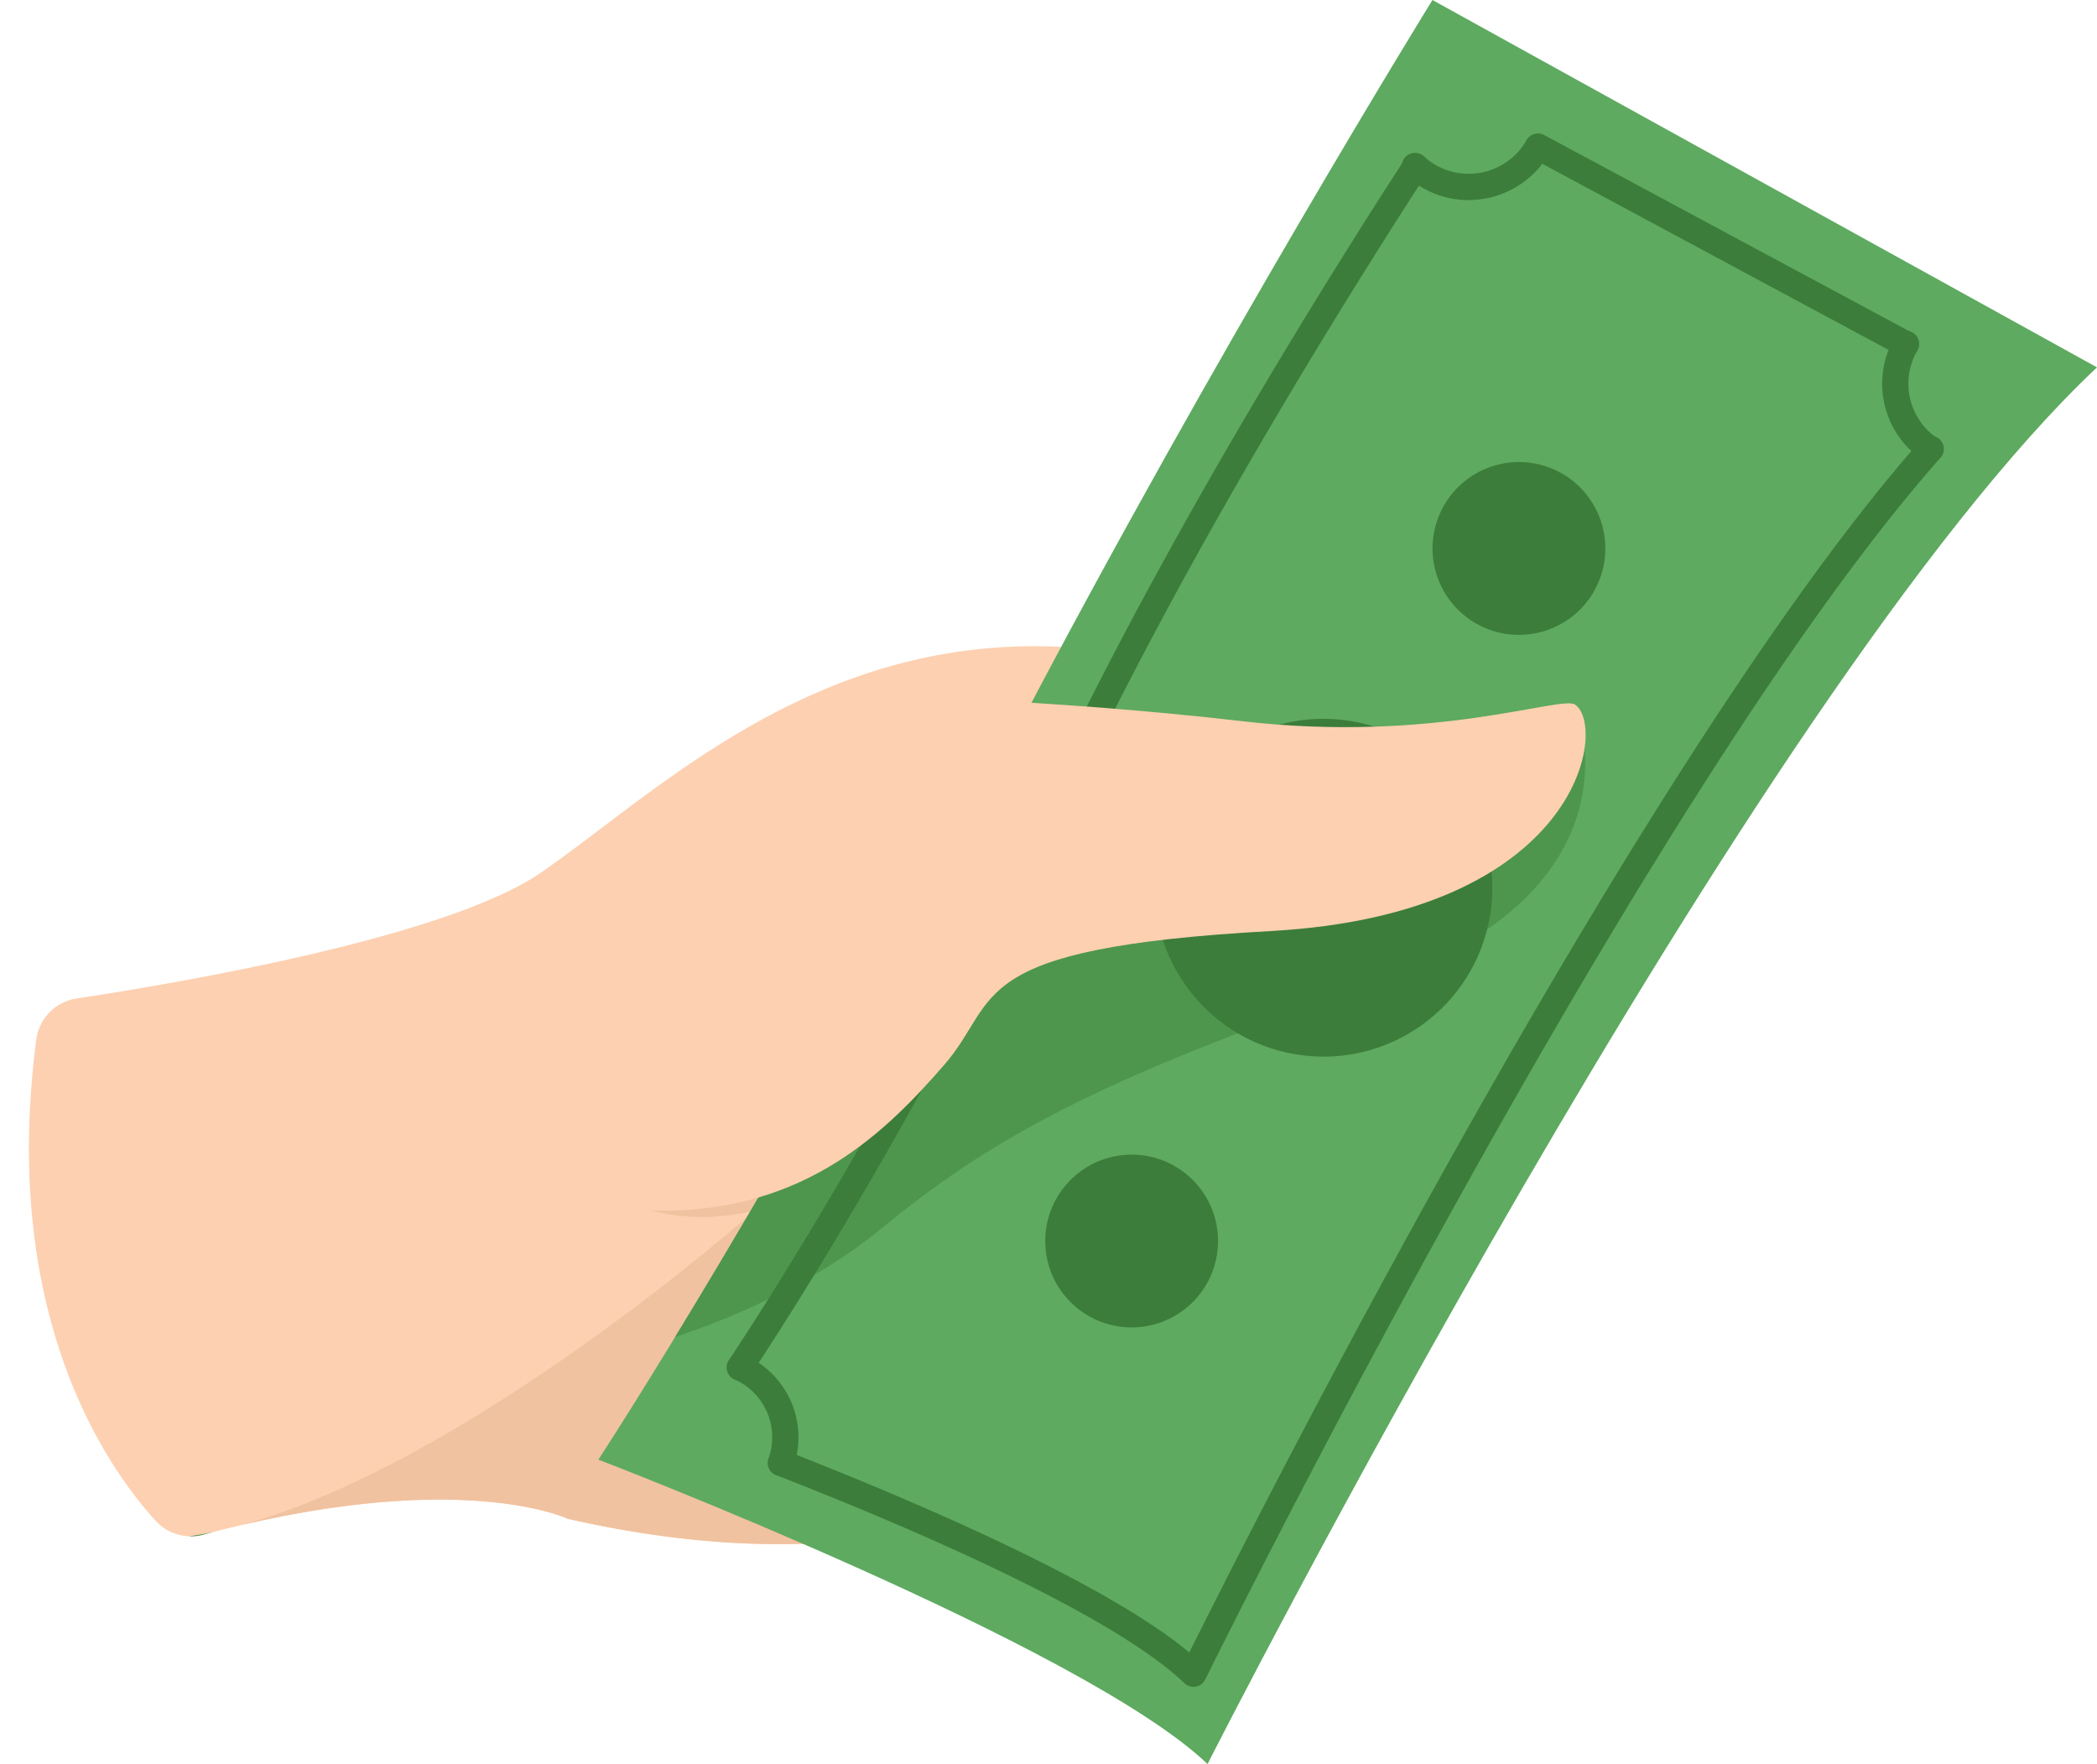 <?xml version="1.0" encoding="UTF-8"?>
<!DOCTYPE svg PUBLIC '-//W3C//DTD SVG 1.0//EN'
          'http://www.w3.org/TR/2001/REC-SVG-20010904/DTD/svg10.dtd'>
<svg height="426.5" preserveAspectRatio="xMidYMid meet" version="1.0" viewBox="-7.0 0.0 507.0 426.5" width="507.0" xmlns="http://www.w3.org/2000/svg" xmlns:xlink="http://www.w3.org/1999/xlink" zoomAndPan="magnify"
><g data-name="Layer 2"
  ><g data-name="Layer 1"
    ><g id="change1_1"
      ><path d="M321.2,259.12s17.2,34.94-22.55,45.67c0,0,15.55,16.69-13.85,35.43-17.77,11.32-41.22,25.49-74.7,30.89-21.9,3.54-48.1,3.33-79.8-3.89,0,0-23.71-11.34-78.51,1.42-2.33.53-4.7,1.11-7.14,1.74l-2.54.67a11.35,11.35,0,0,1-3.37.39,11.55,11.55,0,0,1-8.11-3.75C19.07,355-7,318.29,1.77,251.41a11.57,11.57,0,0,1,9.73-10c23.44-3.54,89.31-14.61,112.2-30.38,28.05-19.32,66.1-57.68,126.16-54.61L254.4,185l2,12.8,140.11,19.13S381.9,252.91,321.2,259.12Z" fill="#fdd0b1"
      /></g
      ><g id="change2_1"
      ><path d="M214.35,360l-4.25,11.09c-21.9,3.54-48.1,3.33-79.8-3.89,0,0-23.71-11.34-78.51,1.42,55.79-15.52,123.61-75.91,123.61-75.91Z" fill="#f1c2a0"
      /></g
      ><g id="change2_2"
      ><path d="M149.91,292.5c35,10,70.05-25.68,104.62-35.49s66.67,2.11,66.67,2.11c60.7-6.21,70.55-62.8,70.55-62.8l-135.3,1.43-2-12.79-56.27-8.26S118.79,283.62,149.91,292.5Z" fill="#f1c2a0"
      /></g
      ><g id="change2_3"
      ><path d="M211.59,277.31s-12.9,13.28-.56,20.85,50.87-3.09,74.5,2.78c0,0-25.37-7.08-52.92-5.85s-17.26-14.82-6.68-25.61S211.59,277.31,211.59,277.31Z" fill="#f1c2a0"
      /></g
      ><g id="change2_4"
      ><path d="M261.26,338.67S182.84,323.31,211,298.16l-3.5-7.71s-20.2,18.64-2.11,32.82S261.26,338.67,261.26,338.67Z" fill="#f1c2a0"
      /></g
      ><g id="change3_1"
      ><path d="M137.67,352.9s117.41,45,147.28,73.6c0,0,131.56-259.23,215.05-337.68L339.33,0S287,84.7,238.91,176.5C181.1,286.75,137.67,352.9,137.67,352.9Z" fill="#5daa60"
      /></g
      ><g id="change4_1"
      ><path d="M301.31,194.57l-90.43,34.1c-22.68,41.21-41.7,73.36-54.67,94.61,13.12-4.41,33.34-12.71,49.48-25.94C231.83,275.9,257.27,261.2,325,238.05s48.84-67.71,48.84-67.71Z" fill="#4e964e"
      /></g
      ><g id="change5_1"
      ><path d="M281.55,407.83a3.16,3.16,0,0,1-2.2-.89c-18.09-17.33-69.6-38.95-98.69-50.3a3.17,3.17,0,1,1,2.3-5.91c28,10.92,76.54,31.28,97.59,48.79,6.58-13.21,30-59.79,59.7-113.19,32.32-58.16,78.87-136.56,117.08-179.8a3.18,3.18,0,1,1,4.76,4.21c-72.48,82-176.64,293.19-177.69,295.31a3.17,3.17,0,0,1-2.3,1.73A3.31,3.31,0,0,1,281.55,407.83Z" fill="#3d7d3c"
      /></g
      ><g id="change5_2"
      ><path d="M171.89,333.78a3.15,3.15,0,0,1-1.75-.53,3.18,3.18,0,0,1-.9-4.4c14.93-22.6,44.85-70.78,77.46-139.53C274.84,130,312.6,69.38,332.6,38.53A3.18,3.18,0,1,1,337.93,42c-19.92,30.72-57.5,91.06-85.49,150.06-32.78,69.1-62.87,117.56-77.9,140.3A3.16,3.16,0,0,1,171.89,333.78Z" fill="#3d7d3c"
      /></g
      ><g id="change5_3"
      ><path d="M453.77,86.41a3.15,3.15,0,0,1-1.5-.38L363.35,38.24a3.17,3.17,0,0,1,3-5.59l88.92,47.78a3.18,3.18,0,0,1-1.51,6Z" fill="#3d7d3c"
      /></g
      ><g id="change5_4"
      ><circle cx="360.23" cy="132.58" fill="#3d7d3c" r="20.89" transform="rotate(-69.5 360.251 132.585)"
      /></g
      ><g id="change5_5"
      ><circle cx="266.61" cy="300.02" fill="#3d7d3c" r="20.89" transform="rotate(-49.59 266.634 300.04)"
      /></g
      ><g id="change5_6"
      ><circle cx="312.96" cy="214.62" fill="#3d7d3c" r="40.84" transform="rotate(-80.65 312.97 214.615)"
      /></g
      ><g id="change5_7"
      ><path d="M348,48.37a22.17,22.17,0,0,1-14.9-5.76,3.18,3.18,0,1,1,4.27-4.7A15.67,15.67,0,0,0,342.47,41a16.11,16.11,0,0,0,19.62-7.11A3.18,3.18,0,0,1,367.63,37,22.53,22.53,0,0,1,348,48.37Z" fill="#3d7d3c"
      /></g
      ><g id="change5_8"
      ><path d="M459.71,111.81a3.12,3.12,0,0,1-1.77-.54,22.25,22.25,0,0,1-8.41-26.44A20.64,20.64,0,0,1,451,81.65a3.18,3.18,0,1,1,5.51,3.17,15,15,0,0,0-1.06,2.25,15.94,15.94,0,0,0,6,18.93,3.18,3.18,0,0,1-1.78,5.81Z" fill="#3d7d3c"
      /></g
      ><g id="change5_9"
      ><path d="M181.81,356.86a3.06,3.06,0,0,1-1.07-.19,3.17,3.17,0,0,1-1.92-4.06,15.3,15.3,0,0,0-8.21-19.1,3.17,3.17,0,0,1,2.56-5.81,21.67,21.67,0,0,1,11.63,27.06A3.19,3.19,0,0,1,181.81,356.86Z" fill="#3d7d3c"
      /></g
      ><g id="change1_2"
      ><path d="M202,168.15s44.55.78,91.29,6.21,77.24-6.33,80.54-4c7.84,5.47,1.21,50.6-73.59,54.74s-65.07,16.37-78.94,32.34S188,292.86,152.76,292.73,118.45,202.69,202,168.15Z" fill="#fdd0b1"
      /></g
      ><g id="change4_2"
      ><path d="M38.77,371.43q2.91-.42,5.88-1.05l-2.54.67a11.35,11.35,0,0,1-3.37.39Z" fill="#4e964e"
      /></g
    ></g
  ></g
></svg
>
